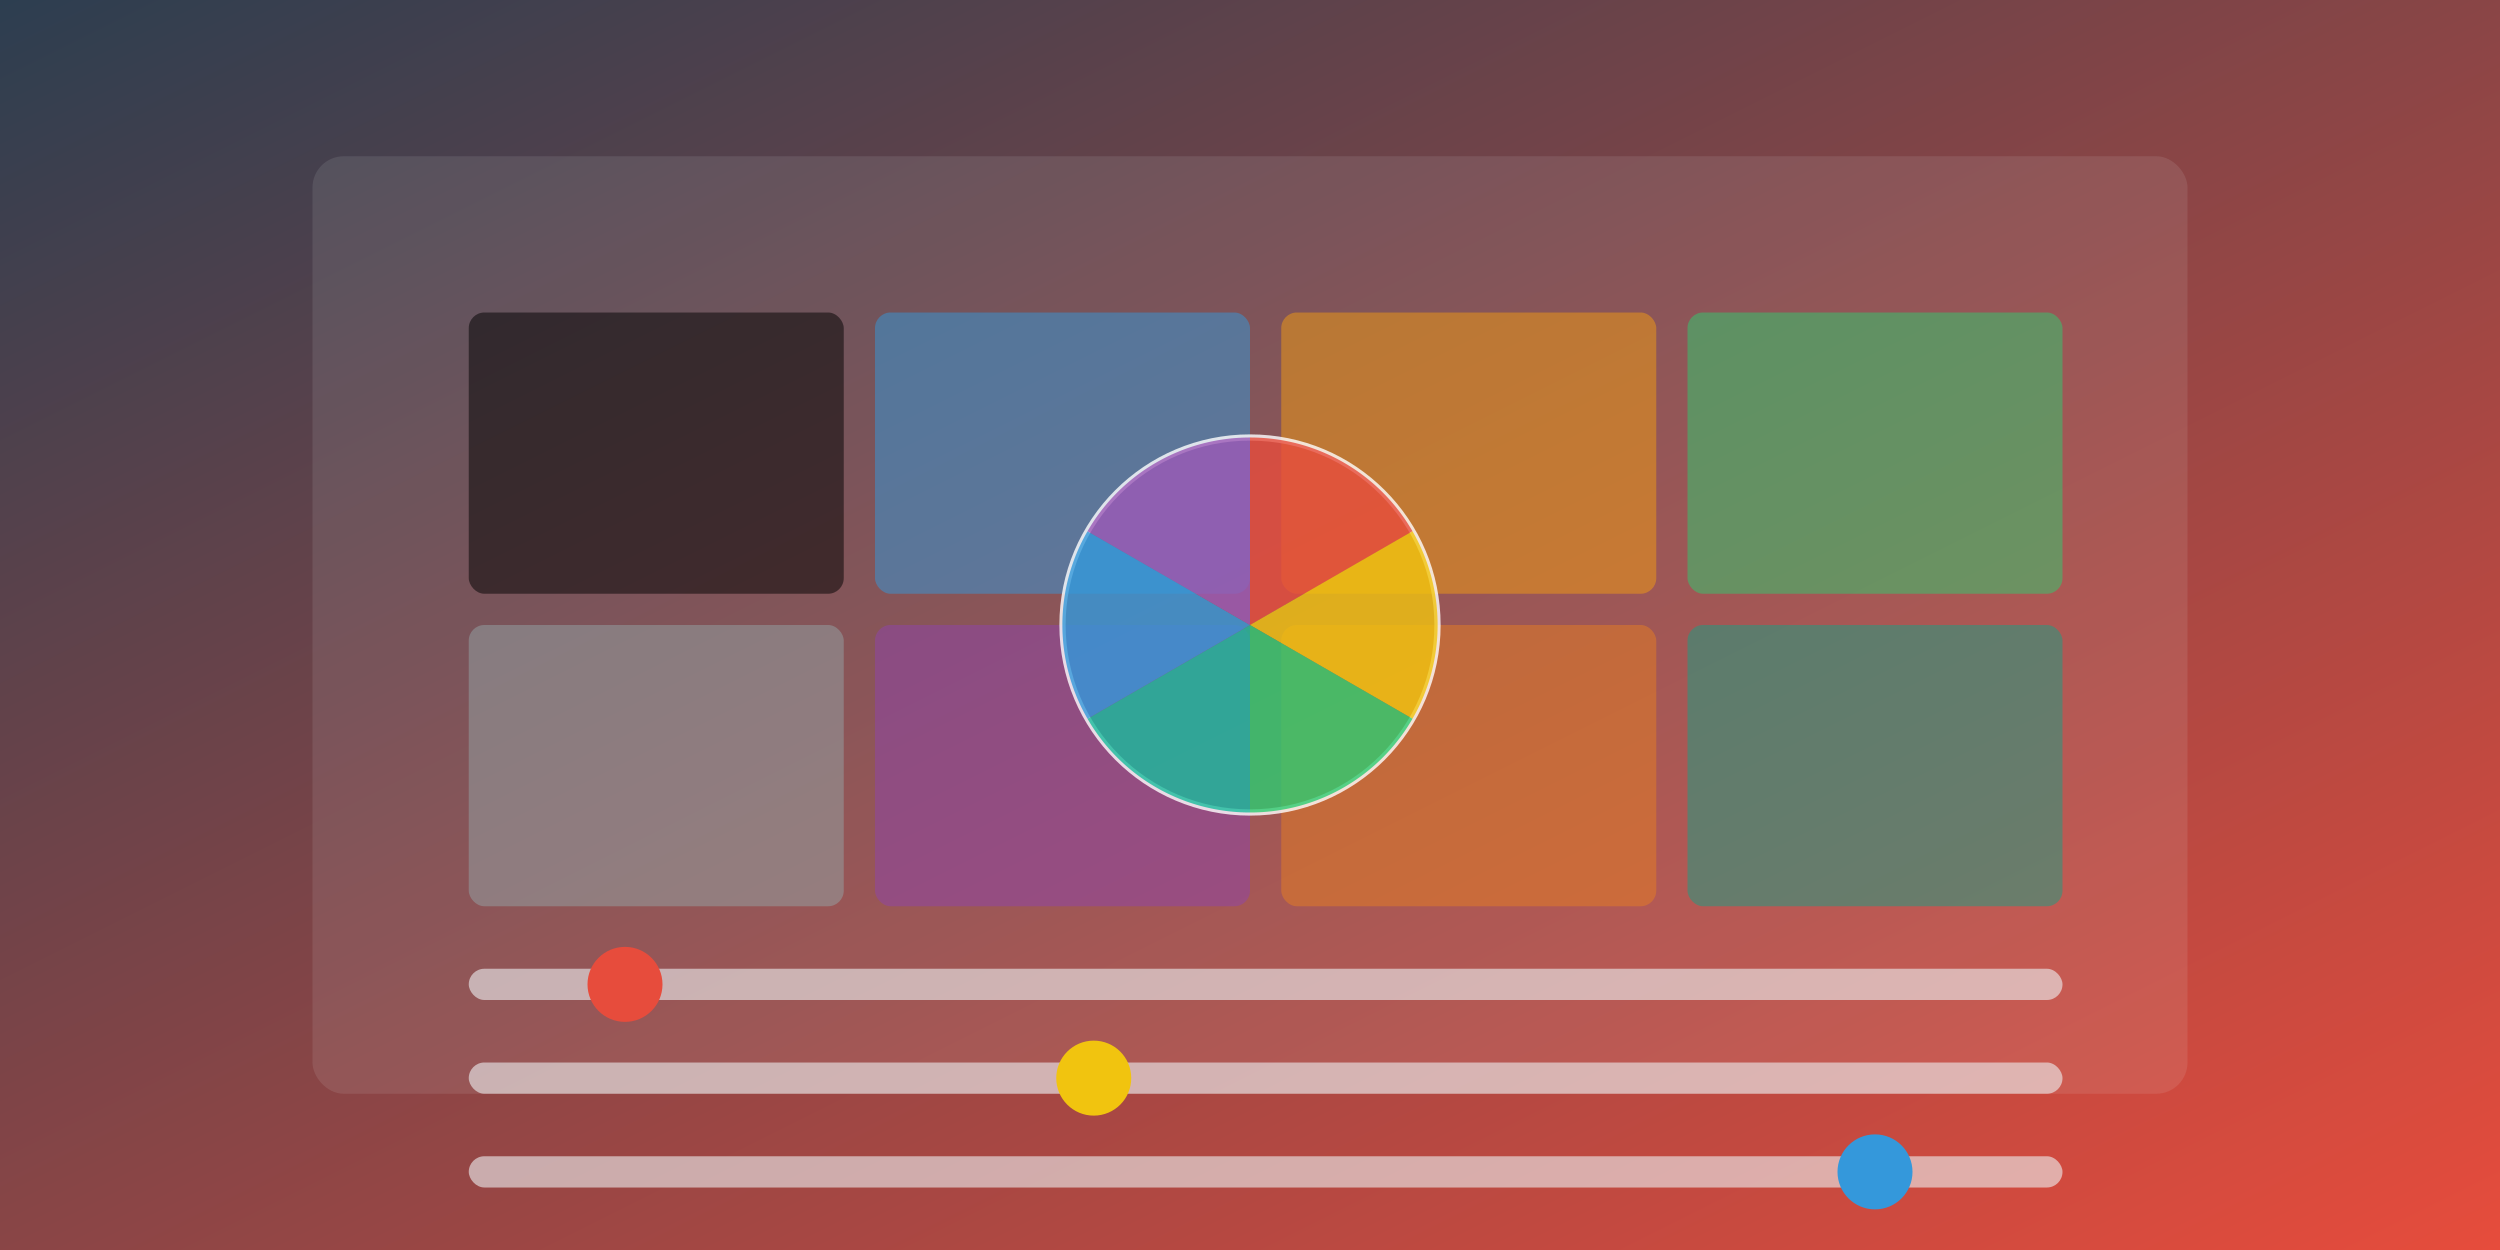 <svg xmlns="http://www.w3.org/2000/svg" viewBox="0 0 800 400" width="800" height="400">
  <rect x="0" y="0" width="800" height="400" fill="#333333" stroke="none"/>
  <defs>
    <linearGradient id="bg-gradient" x1="0%" y1="0%" x2="100%" y2="100%">
      <stop offset="0%" stop-color="#2c3e50"/>
      <stop offset="100%" stop-color="#e74c3c"/>
    </linearGradient>
  </defs>
  <rect width="800" height="400" fill="url(#bg-gradient)"/>
  
  <!-- Color grading interface -->
  <rect x="100" y="50" width="600" height="300" fill="#ecf0f1" opacity="0.1" rx="10"/>
  
  <!-- Image grid representing color grading process -->
  <rect x="150" y="100" width="120" height="90" fill="#000000" opacity="0.5" rx="5"/>
  <rect x="280" y="100" width="120" height="90" fill="#3498db" opacity="0.5" rx="5"/>
  <rect x="410" y="100" width="120" height="90" fill="#f39c12" opacity="0.5" rx="5"/>
  <rect x="540" y="100" width="120" height="90" fill="#2ecc71" opacity="0.5" rx="5"/>
  
  <rect x="150" y="200" width="120" height="90" fill="#95a5a6" opacity="0.5" rx="5"/>
  <rect x="280" y="200" width="120" height="90" fill="#8e44ad" opacity="0.5" rx="5"/>
  <rect x="410" y="200" width="120" height="90" fill="#e67e22" opacity="0.5" rx="5"/>
  <rect x="540" y="200" width="120" height="90" fill="#16a085" opacity="0.5" rx="5"/>
  
  <!-- Color correction sliders -->
  <rect x="150" y="310" width="510" height="10" fill="#ecf0f1" opacity="0.6" rx="5"/>
  <circle cx="200" cy="315" r="12" fill="#e74c3c"/>
  
  <rect x="150" y="340" width="510" height="10" fill="#ecf0f1" opacity="0.6" rx="5"/>
  <circle cx="350" cy="345" r="12" fill="#f1c40f"/>
  
  <rect x="150" y="370" width="510" height="10" fill="#ecf0f1" opacity="0.6" rx="5"/>
  <circle cx="600" cy="375" r="12" fill="#3498db"/>
  
  <!-- Color wheel illustration -->
  <circle cx="400" cy="200" r="60" fill="none" stroke="#ffffff" stroke-width="2" opacity="0.8"/>
  <path d="M400,140 A60,60 0 0,1 452,170 L400,200 Z" fill="#e74c3c" opacity="0.8"/>
  <path d="M452,170 A60,60 0 0,1 452,230 L400,200 Z" fill="#f1c40f" opacity="0.8"/>
  <path d="M452,230 A60,60 0 0,1 400,260 L400,200 Z" fill="#2ecc71" opacity="0.8"/>
  <path d="M400,260 A60,60 0 0,1 348,230 L400,200 Z" fill="#1abc9c" opacity="0.8"/>
  <path d="M348,230 A60,60 0 0,1 348,170 L400,200 Z" fill="#3498db" opacity="0.8"/>
  <path d="M348,170 A60,60 0 0,1 400,140 L400,200 Z" fill="#9b59b6" opacity="0.8"/>
</svg>